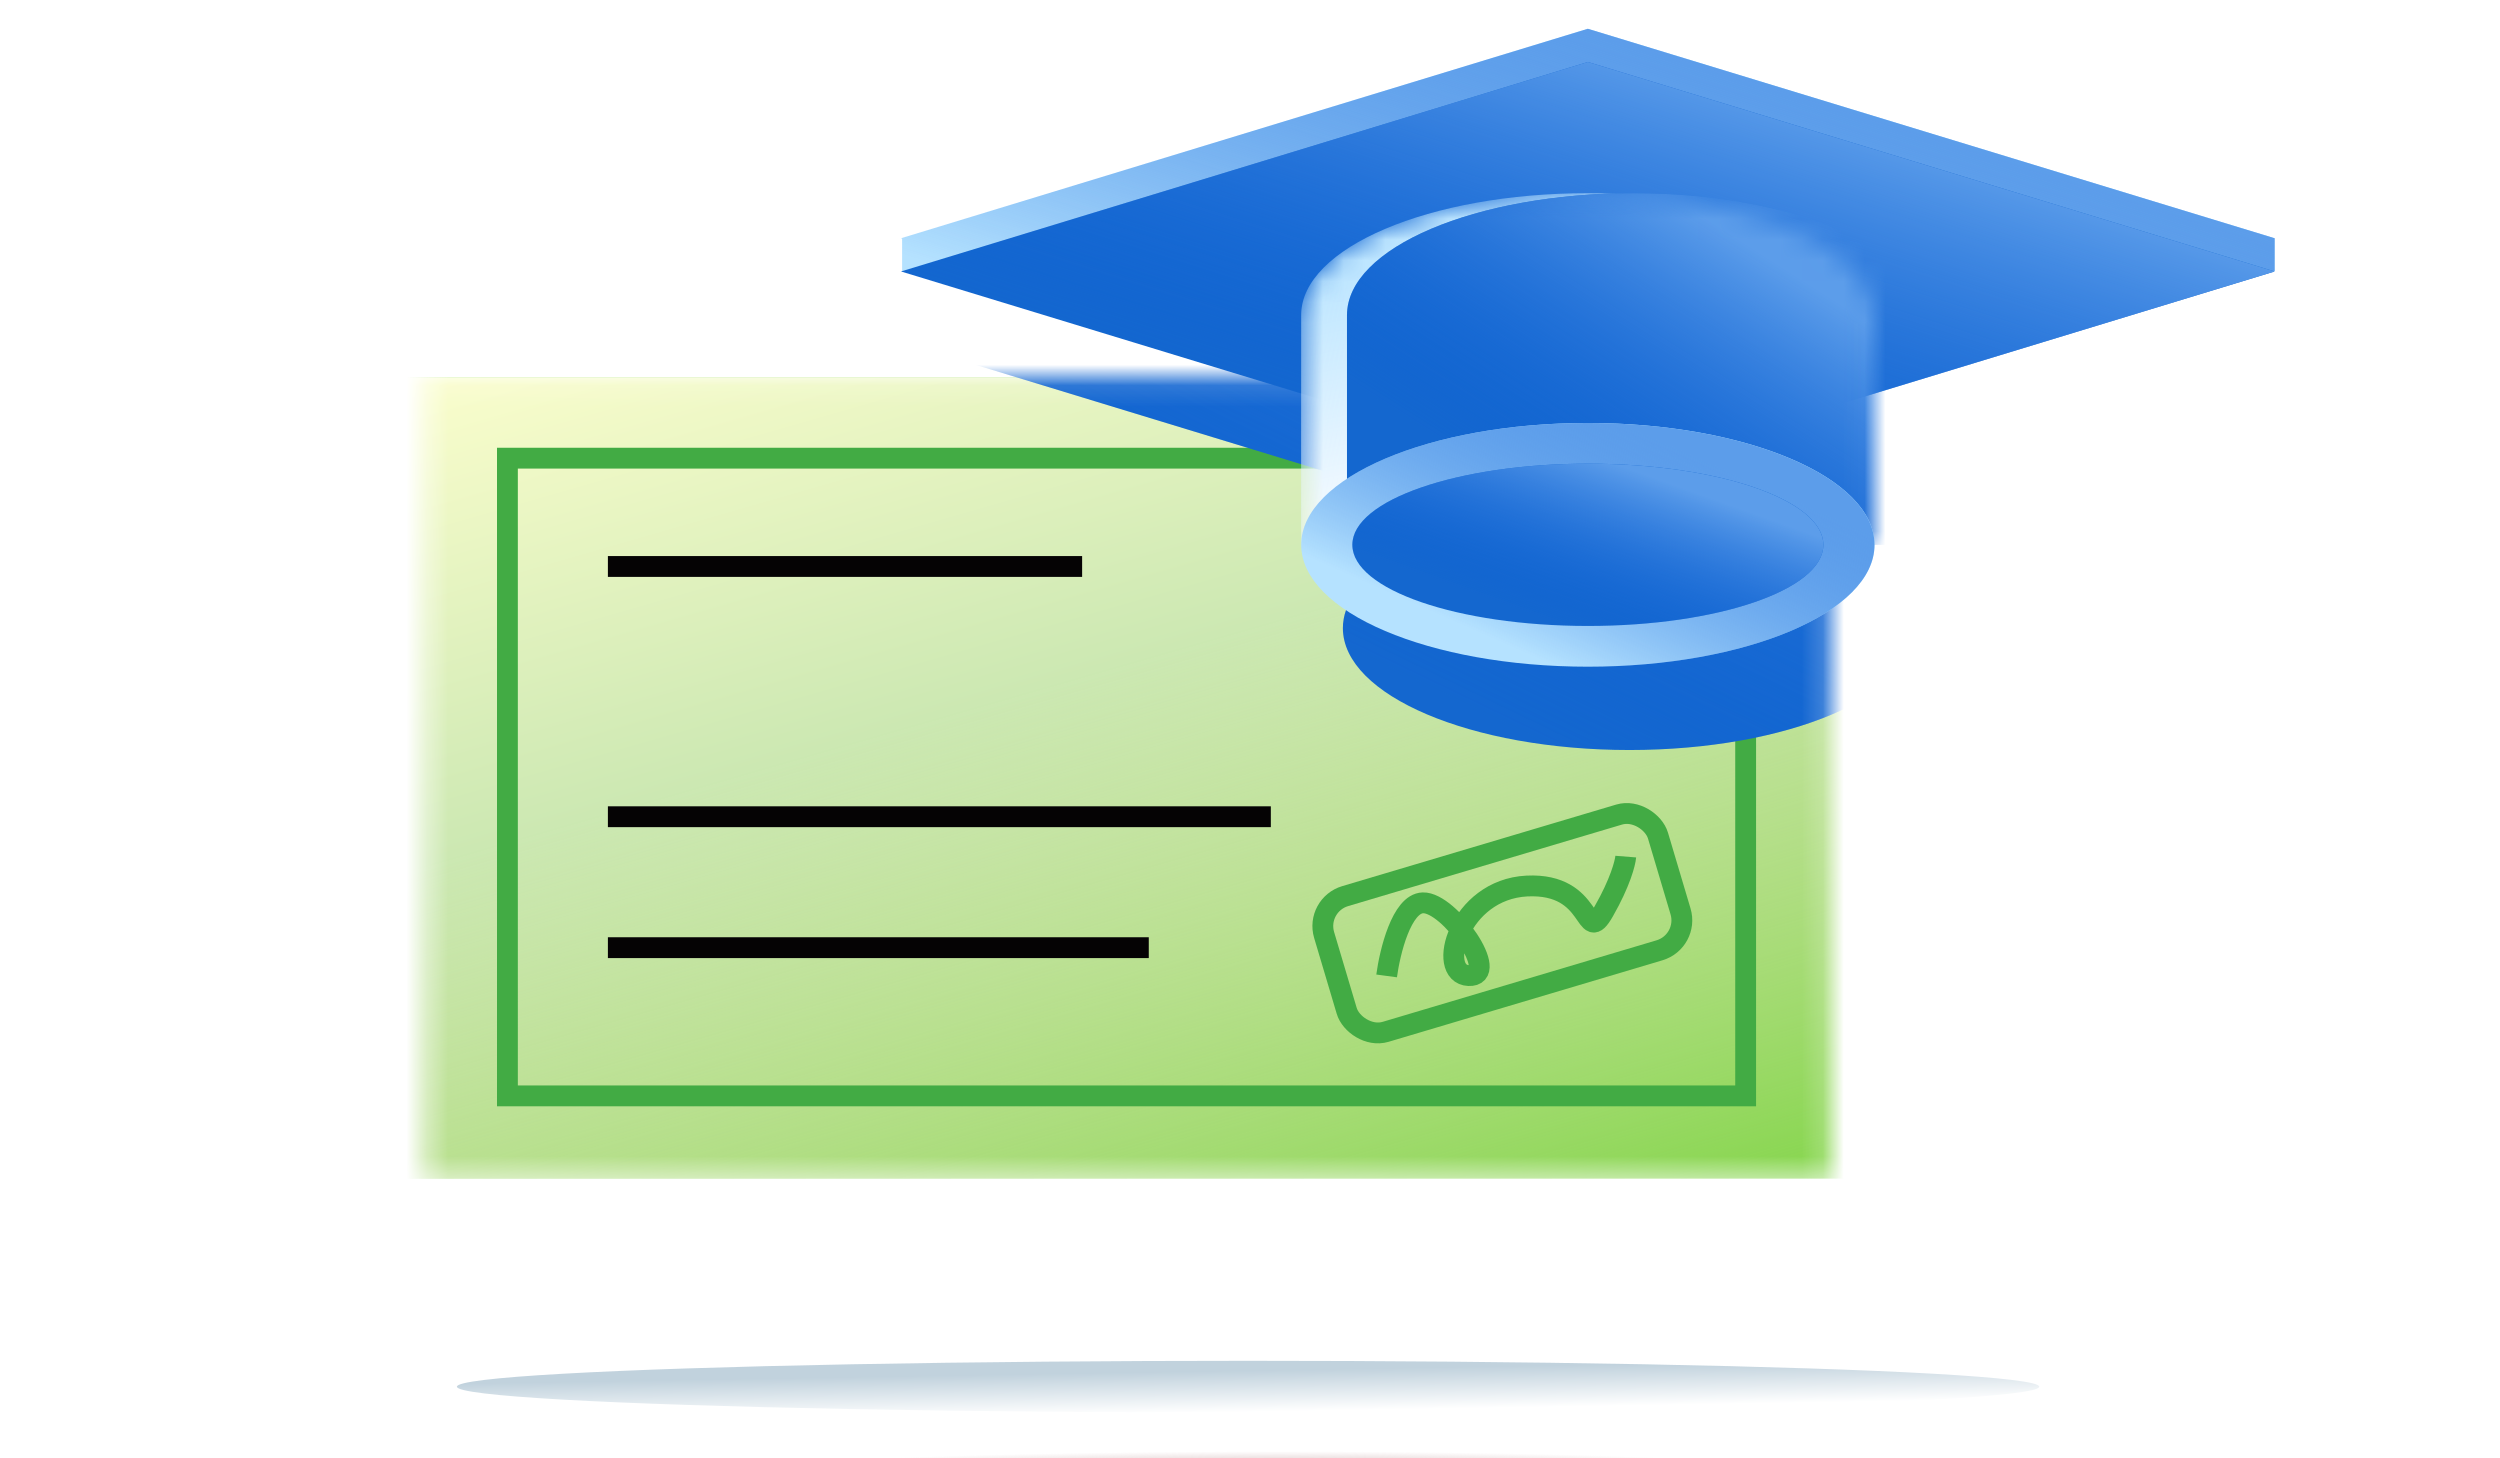 <svg width="120" height="70" viewBox="0 0 120 70" fill="none" xmlns="http://www.w3.org/2000/svg">
<g clip-path="url(#clip0_27340_194691)">
<g filter="url(#filter0_f_27340_194691)">
<ellipse cx="59.907" cy="66.561" rx="37.976" ry="1.243" fill="url(#paint0_linear_27340_194691)"/>
</g>
<g filter="url(#filter1_f_27340_194691)">
<path d="M87.586 70.676C87.586 70.602 87.407 70.528 87.061 70.458C83.862 69.994 73.696 69.658 61.651 69.658C47.034 69.658 35.179 70.157 35.179 70.77C35.179 70.844 35.358 70.918 35.704 70.988C38.914 71.452 49.069 71.787 61.114 71.787C75.731 71.787 87.586 71.288 87.586 70.676Z" fill="url(#paint1_radial_27340_194691)"/>
</g>
<mask id="mask0_27340_194691" style="mask-type:alpha" maskUnits="userSpaceOnUse" x="20" y="18" width="68" height="39">
<rect x="20.381" y="18.115" width="67.444" height="38.46" fill="white"/>
</mask>
<g mask="url(#mask0_27340_194691)">
<rect x="13.557" y="18.115" width="81.093" height="38.46" fill="#7FD546"/>
<rect x="13.557" y="18.115" width="81.093" height="38.46" fill="url(#paint2_linear_27340_194691)"/>
<rect x="24.356" y="21.992" width="59.435" height="30.61" stroke="#42AB44"/>
<path d="M29.179 27.191H51.942" stroke="#050304"/>
<path d="M29.179 39.203H61" stroke="#050304"/>
<path d="M29.179 45.488H55.141" stroke="#050304"/>
<g filter="url(#filter2_f_27340_194691)">
<path fill-rule="evenodd" clip-rule="evenodd" d="M78.216 5.381L111.185 15.436L111.184 15.437V17.009H111.117L111.185 17.03L94.173 22.22V30.151L91.976 30.151C91.976 33.382 85.816 36.001 78.217 36.001C70.618 36.001 64.458 33.382 64.458 30.151C64.458 28.982 65.265 27.893 66.655 26.979V23.561L45.248 17.03L45.316 17.009H45.301V15.453L45.248 15.436L78.216 5.381Z" fill="#1467CF"/>
<path fill-rule="evenodd" clip-rule="evenodd" d="M78.216 5.381L111.185 15.436L111.184 15.437V17.009H111.117L111.185 17.03L94.173 22.22V30.151L91.976 30.151C91.976 33.382 85.816 36.001 78.217 36.001C70.618 36.001 64.458 33.382 64.458 30.151C64.458 28.982 65.265 27.893 66.655 26.979V23.561L45.248 17.03L45.316 17.009H45.301V15.453L45.248 15.436L78.216 5.381Z" fill="url(#paint3_linear_27340_194691)"/>
</g>
<rect x="63.13" y="43.442" width="16.72" height="6.797" rx="1.5" transform="rotate(-16.577 63.13 43.442)" stroke="#42AB44"/>
<path d="M66.558 46.844C66.713 45.688 67.278 43.368 68.3 43.336C69.579 43.295 72.079 46.9 70.494 46.828C68.91 46.756 70.01 42.691 73.292 42.529C76.573 42.368 75.999 45.461 76.982 43.741C77.769 42.366 78.012 41.419 78.036 41.117" stroke="#42AB44"/>
</g>
<path fill-rule="evenodd" clip-rule="evenodd" d="M76.216 1.381L109.185 11.436L109.184 11.437V13.009H104.027L76.216 21.492L48.406 13.009H43.301V11.453L43.248 11.436L76.216 1.381Z" fill="#B5E2FF"/>
<path fill-rule="evenodd" clip-rule="evenodd" d="M76.216 1.381L109.185 11.436L109.184 11.437V13.009H104.027L76.216 21.492L48.406 13.009H43.301V11.453L43.248 11.436L76.216 1.381Z" fill="url(#paint4_linear_27340_194691)"/>
<path d="M109.185 13.03L76.216 2.975L43.248 13.03L76.216 23.087L109.185 13.03Z" fill="#1467CF"/>
<path d="M109.185 13.03L76.216 2.975L43.248 13.03L76.216 23.087L109.185 13.03Z" fill="url(#paint5_linear_27340_194691)"/>
<mask id="mask1_27340_194691" style="mask-type:alpha" maskUnits="userSpaceOnUse" x="62" y="9" width="28" height="18">
<path fill-rule="evenodd" clip-rule="evenodd" d="M62.457 15.123C62.457 15.123 62.457 15.123 62.457 15.123C62.457 11.892 68.617 9.273 76.216 9.273C83.815 9.273 89.975 11.892 89.975 15.123V26.151H62.457V15.123Z" fill="#B3B3B3"/>
</mask>
<g mask="url(#mask1_27340_194691)">
<path fill-rule="evenodd" clip-rule="evenodd" d="M62.457 15.123C62.457 15.123 62.457 15.123 62.457 15.123C62.457 11.892 68.617 9.273 76.216 9.273C83.815 9.273 89.975 11.892 89.975 15.123V26.151H62.457V15.123Z" fill="#BEE6FF"/>
<path fill-rule="evenodd" clip-rule="evenodd" d="M62.457 15.123C62.457 15.123 62.457 15.123 62.457 15.123C62.457 11.892 68.617 9.273 76.216 9.273C83.815 9.273 89.975 11.892 89.975 15.123V26.151H62.457V15.123Z" fill="url(#paint6_linear_27340_194691)"/>
<g filter="url(#filter3_f_27340_194691)">
<path fill-rule="evenodd" clip-rule="evenodd" d="M92.173 15.157C92.173 15.146 92.173 15.134 92.173 15.123C92.173 11.892 86.013 9.273 78.414 9.273C70.815 9.273 64.655 11.892 64.655 15.123C64.655 15.123 64.655 15.123 64.655 15.123H64.655V26.151H92.173V15.157Z" fill="#1467CF"/>
<path fill-rule="evenodd" clip-rule="evenodd" d="M92.173 15.157C92.173 15.146 92.173 15.134 92.173 15.123C92.173 11.892 86.013 9.273 78.414 9.273C70.815 9.273 64.655 11.892 64.655 15.123C64.655 15.123 64.655 15.123 64.655 15.123H64.655V26.151H92.173V15.157Z" fill="url(#paint7_linear_27340_194691)"/>
</g>
</g>
<path d="M76.217 32.001C83.816 32.001 89.976 29.382 89.976 26.152C89.976 22.922 83.816 20.303 76.217 20.303C68.618 20.303 62.458 22.922 62.458 26.152C62.458 29.382 68.618 32.001 76.217 32.001Z" fill="#B5E2FF"/>
<path d="M76.217 32.001C83.816 32.001 89.976 29.382 89.976 26.152C89.976 22.922 83.816 20.303 76.217 20.303C68.618 20.303 62.458 22.922 62.458 26.152C62.458 29.382 68.618 32.001 76.217 32.001Z" fill="url(#paint8_linear_27340_194691)"/>
<path d="M76.217 30.046C82.461 30.046 87.522 28.302 87.522 26.151C87.522 24 82.461 22.256 76.217 22.256C69.973 22.256 64.911 24 64.911 26.151C64.911 28.302 69.973 30.046 76.217 30.046Z" fill="#1467CF"/>
<path d="M76.217 30.046C82.461 30.046 87.522 28.302 87.522 26.151C87.522 24 82.461 22.256 76.217 22.256C69.973 22.256 64.911 24 64.911 26.151C64.911 28.302 69.973 30.046 76.217 30.046Z" fill="url(#paint9_linear_27340_194691)"/>
</g>
<defs>
<filter id="filter0_f_27340_194691" x="18.931" y="62.318" width="81.952" height="8.486" filterUnits="userSpaceOnUse" color-interpolation-filters="sRGB">
<feFlood flood-opacity="0" result="BackgroundImageFix"/>
<feBlend mode="normal" in="SourceGraphic" in2="BackgroundImageFix" result="shape"/>
<feGaussianBlur stdDeviation="1.5" result="effect1_foregroundBlur_27340_194691"/>
</filter>
<filter id="filter1_f_27340_194691" x="32.179" y="66.658" width="58.408" height="8.129" filterUnits="userSpaceOnUse" color-interpolation-filters="sRGB">
<feFlood flood-opacity="0" result="BackgroundImageFix"/>
<feBlend mode="normal" in="SourceGraphic" in2="BackgroundImageFix" result="shape"/>
<feGaussianBlur stdDeviation="1.5" result="effect1_foregroundBlur_27340_194691"/>
</filter>
<filter id="filter2_f_27340_194691" x="40.248" y="0.381" width="75.937" height="40.619" filterUnits="userSpaceOnUse" color-interpolation-filters="sRGB">
<feFlood flood-opacity="0" result="BackgroundImageFix"/>
<feBlend mode="normal" in="SourceGraphic" in2="BackgroundImageFix" result="shape"/>
<feGaussianBlur stdDeviation="2.5" result="effect1_foregroundBlur_27340_194691"/>
</filter>
<filter id="filter3_f_27340_194691" x="60.655" y="5.273" width="35.518" height="24.879" filterUnits="userSpaceOnUse" color-interpolation-filters="sRGB">
<feFlood flood-opacity="0" result="BackgroundImageFix"/>
<feBlend mode="normal" in="SourceGraphic" in2="BackgroundImageFix" result="shape"/>
<feGaussianBlur stdDeviation="2" result="effect1_foregroundBlur_27340_194691"/>
</filter>
<linearGradient id="paint0_linear_27340_194691" x1="94.23" y1="67.203" x2="94.197" y2="65.219" gradientUnits="userSpaceOnUse">
<stop stop-color="white"/>
<stop offset="1" stop-color="#C1D2DD"/>
</linearGradient>
<radialGradient id="paint1_radial_27340_194691" cx="0" cy="0" r="1" gradientUnits="userSpaceOnUse" gradientTransform="translate(61.383 70.723) rotate(90) scale(1.065 26.204)">
<stop offset="0.375" stop-color="#DBC6C6"/>
<stop offset="1" stop-color="#DBC6C6" stop-opacity="0"/>
</radialGradient>
<linearGradient id="paint2_linear_27340_194691" x1="13.557" y1="18.115" x2="29.987" y2="75.19" gradientUnits="userSpaceOnUse">
<stop stop-color="#FEFFCF"/>
<stop offset="0.409" stop-color="#CCE8B2"/>
<stop offset="1" stop-color="#FFE7DA" stop-opacity="0"/>
</linearGradient>
<linearGradient id="paint3_linear_27340_194691" x1="109.212" y1="18.52" x2="95.842" y2="46.247" gradientUnits="userSpaceOnUse">
<stop stop-color="#5C9DEA"/>
<stop offset="1" stop-color="#0057D6" stop-opacity="0"/>
</linearGradient>
<linearGradient id="paint4_linear_27340_194691" x1="107.212" y1="10.01" x2="100.752" y2="30.41" gradientUnits="userSpaceOnUse">
<stop stop-color="#5C9DEA"/>
<stop offset="1" stop-color="#0057D6" stop-opacity="0"/>
</linearGradient>
<linearGradient id="paint5_linear_27340_194691" x1="107.212" y1="11.605" x2="100.75" y2="32.006" gradientUnits="userSpaceOnUse">
<stop stop-color="#5C9DEA"/>
<stop offset="1" stop-color="#0057D6" stop-opacity="0"/>
</linearGradient>
<linearGradient id="paint6_linear_27340_194691" x1="87.825" y1="19.824" x2="85.464" y2="8.807" gradientUnits="userSpaceOnUse">
<stop stop-color="#F4FAFF"/>
<stop offset="1" stop-color="#F4FAFF" stop-opacity="0"/>
</linearGradient>
<linearGradient id="paint7_linear_27340_194691" x1="91.349" y1="16.516" x2="82.814" y2="29.917" gradientUnits="userSpaceOnUse">
<stop stop-color="#5C9DEA"/>
<stop offset="1" stop-color="#0057D6" stop-opacity="0"/>
</linearGradient>
<linearGradient id="paint8_linear_27340_194691" x1="89.153" y1="25.323" x2="84.329" y2="36.25" gradientUnits="userSpaceOnUse">
<stop stop-color="#5C9DEA"/>
<stop offset="1" stop-color="#0057D6" stop-opacity="0"/>
</linearGradient>
<linearGradient id="paint9_linear_27340_194691" x1="86.846" y1="25.598" x2="84.089" y2="33.306" gradientUnits="userSpaceOnUse">
<stop stop-color="#5C9DEA"/>
<stop offset="1" stop-color="#0057D6" stop-opacity="0"/>
</linearGradient>
<clipPath id="clip0_27340_194691">
<rect width="120" height="70" fill="white"/>
</clipPath>
</defs>
</svg>
